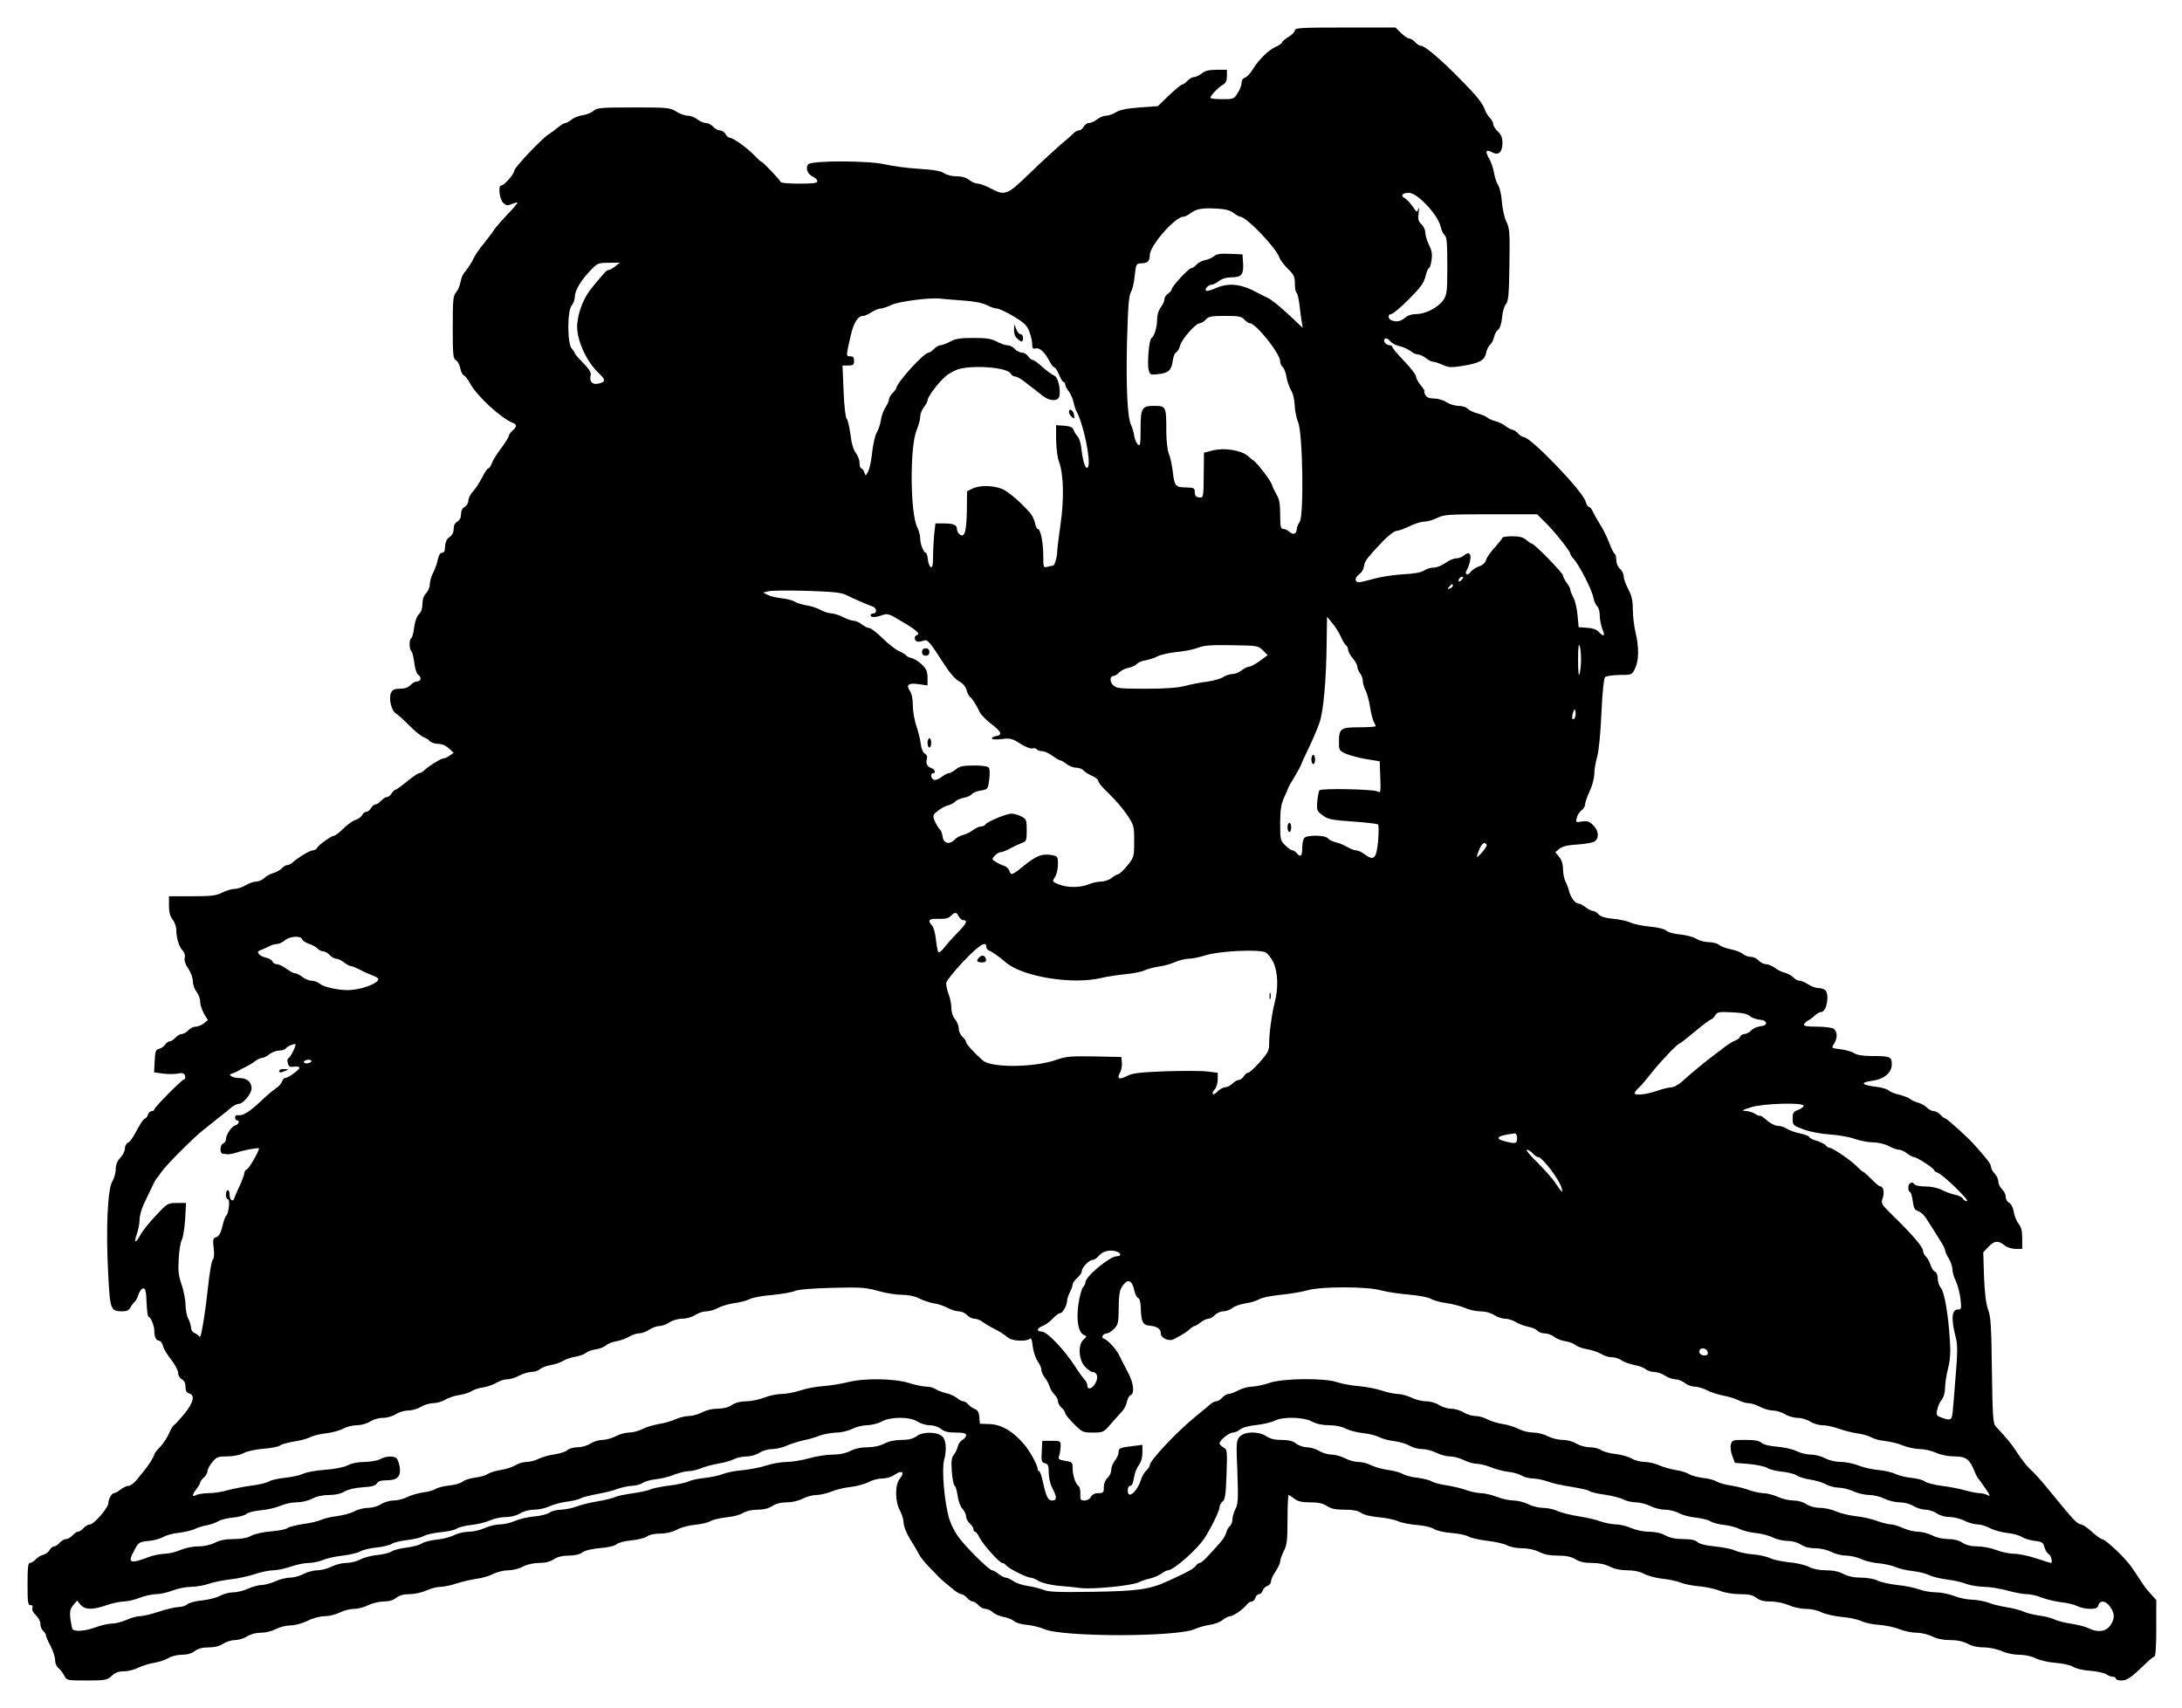 <?xml version="1.0" standalone="no"?>
<!DOCTYPE svg PUBLIC "-//W3C//DTD SVG 20010904//EN"
 "http://www.w3.org/TR/2001/REC-SVG-20010904/DTD/svg10.dtd">
<svg version="1.0" xmlns="http://www.w3.org/2000/svg"
 width="1188pt" height="930pt" viewBox="0 0 1188 930"
 preserveAspectRatio="xMidYMid meet">
<g transform="translate(0,930) scale(0.1,-0.1)"
fill="#000000" stroke="none">
<path d="M7050 9135 c0 -9 -16 -25 -35 -36 -19 -12 -35 -25 -35 -30 0 -5 -15
-15 -32 -23 -39 -16 -94 -69 -128 -125 -14 -22 -33 -42 -42 -44 -11 -3 -18
-15 -18 -27 0 -13 -9 -38 -21 -56 -20 -33 -23 -34 -85 -34 -35 0 -64 3 -64 8
1 12 46 59 69 71 15 9 21 21 21 46 l0 35 -56 0 c-41 0 -63 -5 -81 -20 -14 -11
-33 -20 -43 -20 -9 0 -25 -9 -35 -20 -10 -11 -23 -20 -28 -20 -6 0 -38 -27
-72 -59 l-61 -59 -99 -7 c-68 -5 -108 -13 -129 -26 -17 -11 -42 -19 -54 -19
-13 0 -35 -9 -49 -20 -14 -11 -34 -20 -44 -20 -10 0 -23 -9 -29 -20 -6 -11
-17 -20 -25 -20 -7 0 -20 -6 -28 -14 -7 -8 -40 -37 -73 -64 -32 -28 -108 -98
-168 -156 -123 -119 -134 -124 -214 -81 -26 14 -56 25 -68 25 -12 0 -33 9 -47
20 -16 13 -40 20 -69 20 -25 0 -54 7 -68 17 -17 12 -56 19 -140 24 -64 4 -143
15 -177 23 -84 22 -405 23 -423 1 -16 -20 -3 -54 26 -67 13 -6 24 -17 24 -25
0 -10 -23 -13 -100 -13 -55 0 -100 4 -100 9 0 8 -97 111 -106 111 -2 0 -19 15
-37 34 -36 39 -116 96 -134 96 -7 0 -17 9 -23 20 -6 11 -20 20 -30 20 -11 0
-28 9 -37 20 -10 11 -27 20 -39 20 -12 0 -33 9 -47 20 -14 11 -37 20 -52 20
-15 0 -44 10 -64 23 -34 21 -46 22 -232 22 -175 0 -199 -2 -217 -18 -11 -10
-37 -21 -58 -24 -22 -3 -50 -14 -63 -25 -13 -10 -28 -18 -33 -18 -6 0 -23 -10
-38 -22 -15 -13 -38 -30 -51 -38 -40 -25 -189 -183 -189 -199 0 -18 -55 -81
-71 -81 -18 0 -10 -76 11 -95 17 -15 24 -16 46 -6 15 6 28 10 31 8 2 -3 -22
-31 -53 -63 -31 -33 -64 -70 -73 -84 -8 -14 -34 -47 -56 -75 -23 -27 -46 -61
-53 -75 -15 -32 -33 -59 -53 -83 -9 -10 -19 -34 -22 -54 -4 -19 -14 -44 -24
-55 -16 -18 -18 -41 -18 -190 0 -149 2 -171 17 -179 10 -5 20 -25 24 -44 3
-18 12 -36 20 -39 7 -3 22 -22 33 -43 36 -68 168 -190 234 -216 22 -8 22 -20
-3 -42 -11 -10 -20 -23 -20 -29 0 -6 -19 -36 -41 -66 -23 -30 -46 -67 -51 -82
-6 -16 -14 -28 -19 -28 -5 0 -20 -22 -34 -49 -13 -27 -36 -62 -50 -77 -14 -15
-25 -37 -25 -50 0 -13 -9 -28 -20 -34 -13 -7 -20 -21 -20 -40 0 -19 -7 -33
-20 -40 -13 -7 -20 -21 -20 -40 0 -18 -8 -34 -22 -44 -19 -13 -24 -28 -27 -73
-1 -7 -8 -13 -16 -13 -8 0 -17 -14 -21 -35 -3 -19 -15 -52 -25 -72 -11 -21
-19 -50 -19 -65 0 -15 -9 -37 -20 -48 -13 -13 -20 -33 -20 -58 0 -25 -7 -45
-19 -56 -12 -11 -21 -38 -26 -71 -3 -30 -11 -57 -16 -60 -12 -8 -12 -58 1 -71
5 -5 12 -34 16 -64 3 -30 13 -59 20 -63 20 -12 17 -37 -4 -37 -11 0 -27 -9
-37 -20 -12 -13 -31 -20 -57 -20 -30 0 -41 -5 -49 -22 -14 -31 2 -98 26 -112
10 -6 44 -36 74 -67 31 -31 66 -59 78 -63 11 -4 27 -13 33 -21 7 -8 27 -15 45
-15 20 0 42 -9 58 -24 l27 -25 -22 -15 c-12 -9 -28 -16 -35 -16 -13 0 -79 -41
-104 -65 -9 -8 -21 -15 -27 -15 -6 0 -36 -20 -66 -45 -31 -25 -59 -45 -63 -45
-5 0 -14 -9 -21 -20 -7 -11 -18 -20 -26 -20 -7 0 -21 -9 -31 -20 -10 -11 -24
-20 -31 -20 -7 0 -18 -9 -24 -20 -6 -11 -17 -20 -25 -20 -8 0 -19 -8 -24 -19
-6 -10 -21 -21 -34 -25 -14 -3 -43 -24 -66 -46 -22 -22 -45 -40 -51 -40 -14 0
-84 -49 -93 -66 -4 -8 -15 -14 -24 -14 -16 0 -83 -41 -111 -67 -7 -7 -20 -13
-27 -13 -8 0 -22 -8 -32 -19 -10 -10 -30 -21 -46 -25 -15 -4 -36 -15 -47 -26
-11 -11 -31 -20 -45 -20 -13 0 -39 -9 -57 -20 -18 -11 -46 -20 -61 -20 -15 0
-45 -9 -67 -20 -33 -17 -59 -20 -165 -20 l-125 0 0 -51 c0 -36 6 -58 20 -76
11 -14 20 -40 20 -57 0 -43 15 -93 35 -112 10 -11 14 -26 11 -39 -4 -15 3 -35
19 -59 14 -20 25 -51 25 -69 0 -18 9 -43 20 -57 11 -14 20 -38 20 -55 0 -16
10 -46 21 -65 l21 -34 -22 -18 c-12 -10 -32 -18 -45 -18 -12 0 -30 -9 -40 -20
-10 -11 -26 -20 -35 -20 -9 0 -25 -9 -35 -20 -10 -11 -24 -20 -31 -20 -7 0
-19 -8 -26 -19 -7 -10 -22 -20 -33 -22 -17 -4 -20 -14 -23 -66 l-3 -62 45 -6
c25 -4 62 -4 81 -1 28 6 37 3 42 -10 4 -11 1 -20 -6 -22 -17 -6 -161 -152
-161 -163 0 -5 -6 -9 -14 -9 -8 0 -18 -9 -21 -20 -3 -11 -10 -20 -15 -20 -5 0
-20 -19 -32 -41 -41 -74 -46 -82 -62 -91 -9 -5 -16 -19 -16 -32 0 -13 -11 -35
-25 -50 -17 -18 -25 -39 -25 -63 0 -20 -9 -50 -19 -67 -25 -42 -35 -257 -22
-500 10 -199 13 -206 78 -206 23 0 36 6 44 23 7 12 17 25 22 29 6 3 15 21 21
40 6 18 18 33 26 33 12 0 16 -17 18 -77 2 -43 6 -78 11 -78 11 0 31 -47 31
-75 0 -34 10 -55 26 -55 7 0 17 -12 21 -27 3 -16 24 -50 45 -76 21 -27 38 -59
38 -73 0 -13 9 -28 20 -34 13 -7 20 -21 20 -41 0 -22 5 -32 20 -36 33 -9 24
-49 -26 -111 -26 -31 -51 -59 -56 -61 -5 -2 -18 -22 -28 -46 -10 -23 -32 -57
-49 -74 -17 -17 -31 -36 -31 -41 0 -9 -33 -62 -57 -90 -7 -8 -24 -30 -39 -48
-14 -17 -34 -32 -44 -32 -9 0 -29 -9 -43 -20 -14 -11 -30 -20 -36 -20 -13 0
-31 -33 -31 -55 0 -24 -79 -115 -99 -115 -10 0 -26 -9 -36 -20 -10 -11 -23
-20 -30 -20 -7 0 -20 -9 -30 -20 -10 -11 -26 -20 -35 -20 -9 0 -25 -9 -35 -20
-10 -11 -24 -20 -31 -20 -7 0 -18 -9 -24 -20 -6 -11 -21 -22 -35 -26 -13 -3
-31 -14 -41 -25 -9 -10 -23 -19 -31 -19 -10 0 -13 -25 -13 -115 0 -99 2 -115
16 -115 11 0 14 -5 10 -16 -3 -9 4 -24 19 -38 14 -13 25 -34 25 -48 0 -14 7
-31 15 -38 8 -7 15 -18 15 -24 0 -6 11 -32 25 -58 14 -26 25 -61 25 -77 0 -17
8 -36 18 -43 9 -7 23 -25 31 -40 14 -28 15 -28 123 -28 102 0 111 2 136 25 19
18 38 25 67 25 23 0 58 9 79 20 21 10 59 22 84 26 26 4 60 15 77 25 17 11 49
19 75 19 29 0 54 7 70 20 17 13 41 20 75 20 33 0 60 7 80 20 17 11 46 20 65
20 19 0 49 9 65 20 19 12 47 20 75 20 26 0 61 9 83 20 20 11 56 20 79 20 25 0
64 11 93 25 29 15 68 25 93 25 23 0 60 9 82 20 22 11 56 20 77 20 22 0 56 9
78 20 22 11 59 20 83 20 29 0 53 7 69 20 18 14 41 20 73 20 26 0 67 9 91 20
24 11 59 20 77 20 18 0 58 8 90 19 31 10 80 21 108 25 27 3 68 15 89 26 22 11
59 20 82 20 24 0 60 9 80 20 23 12 57 20 88 20 33 0 60 7 80 20 20 13 47 20
80 20 32 0 60 6 75 17 15 11 53 20 97 24 44 3 80 12 90 21 10 9 46 18 80 21
34 3 72 12 85 21 13 10 43 16 73 16 32 0 65 8 90 21 21 12 66 24 100 27 33 3
70 12 82 19 12 8 51 17 85 21 35 3 76 13 93 24 18 11 49 18 80 18 33 0 60 7
80 20 19 13 47 20 78 20 28 0 64 8 87 20 22 11 55 20 75 20 20 0 57 9 83 19
26 11 73 22 105 25 32 4 74 15 95 26 20 11 54 20 75 20 24 0 51 8 69 21 38 27
57 13 28 -21 -28 -32 -28 -125 0 -175 11 -20 20 -50 20 -68 1 -19 15 -55 35
-87 19 -30 40 -66 47 -80 6 -14 30 -44 52 -67 23 -23 46 -48 53 -55 11 -12 38
-36 92 -79 13 -10 29 -19 36 -19 7 0 20 -9 30 -20 10 -11 24 -20 32 -20 7 0
21 -9 30 -20 10 -11 27 -20 38 -20 12 0 30 -8 41 -19 11 -10 38 -21 59 -25 22
-4 48 -15 57 -23 10 -9 41 -18 70 -20 29 -3 71 -13 93 -23 99 -44 721 -44 820
0 22 10 59 20 82 23 23 3 54 14 69 26 15 12 33 21 41 21 17 0 73 38 91 63 7 9
19 17 27 17 7 0 17 9 20 20 3 11 12 20 20 20 8 0 16 9 20 19 3 11 15 23 26 26
10 4 19 14 19 24 0 10 11 35 25 55 14 20 25 45 25 54 0 10 9 35 20 57 17 33
20 59 20 172 0 73 3 133 6 133 3 0 17 -9 31 -20 19 -15 41 -20 87 -20 44 0 69
-6 91 -20 22 -15 47 -20 95 -20 46 0 73 -5 90 -17 15 -11 53 -20 95 -24 39 -3
86 -13 105 -21 19 -9 65 -18 102 -21 40 -3 79 -12 94 -21 14 -10 56 -20 97
-23 40 -3 81 -12 92 -19 11 -7 56 -18 100 -23 44 -5 94 -16 110 -25 17 -9 54
-16 83 -16 33 0 68 -8 92 -20 27 -14 59 -20 102 -20 45 0 72 -6 96 -20 22 -14
50 -20 90 -20 38 0 71 -7 97 -20 25 -13 59 -20 95 -20 36 0 68 -7 91 -19 20
-11 65 -23 100 -27 35 -3 80 -13 99 -21 19 -8 64 -17 100 -20 36 -3 87 -14
113 -24 28 -12 73 -19 111 -19 48 0 69 -5 89 -20 18 -14 41 -20 79 -20 31 0
71 -9 97 -20 24 -11 65 -20 92 -20 29 0 66 -8 87 -19 20 -10 70 -21 110 -25
41 -3 88 -14 105 -22 17 -9 61 -19 97 -21 36 -3 86 -13 112 -24 26 -10 67 -19
93 -19 26 0 63 -9 85 -20 26 -13 59 -20 97 -20 39 0 71 -7 96 -20 23 -13 56
-20 89 -20 31 0 71 -9 97 -20 25 -12 65 -20 95 -20 31 0 67 -8 89 -19 21 -11
69 -22 108 -25 41 -3 82 -12 97 -22 14 -9 54 -19 91 -21 36 -3 76 -11 88 -19
12 -8 29 -14 38 -14 8 0 15 -4 15 -10 0 -5 13 -10 30 -10 31 0 55 17 127 87
24 24 47 43 53 43 6 0 10 57 10 154 l0 154 -27 30 c-16 16 -38 44 -50 63 -12
19 -36 55 -54 81 -32 50 -146 158 -165 158 -6 0 -31 18 -55 40 -24 22 -51 40
-59 40 -18 0 -44 27 -140 145 -85 104 -94 114 -139 158 -18 17 -49 57 -68 87
-32 49 -56 79 -116 142 -16 17 -18 47 -22 306 -3 240 -6 294 -21 332 -11 31
-18 86 -22 178 l-4 133 28 30 c33 34 52 36 87 9 14 -12 40 -20 61 -20 l36 0 0
56 c0 41 -5 63 -20 81 -11 14 -23 43 -26 65 -4 23 -14 43 -25 49 -11 5 -19 20
-19 33 0 13 -9 31 -20 41 -11 10 -20 29 -20 42 0 12 -9 32 -20 43 -11 11 -20
28 -20 38 0 14 -25 46 -98 127 -33 36 -143 135 -150 135 -5 0 -17 9 -27 20
-10 11 -26 20 -37 20 -10 0 -27 9 -38 20 -11 11 -32 22 -47 26 -16 4 -35 13
-43 20 -8 7 -35 17 -58 23 -24 5 -51 16 -60 24 -9 8 -41 17 -71 20 -76 9 -85
23 -19 32 67 9 108 44 108 91 0 40 -11 44 -106 44 -50 0 -82 5 -98 15 -13 9
-47 18 -75 22 -51 6 -51 6 -36 29 21 32 19 71 -4 84 -11 5 -52 10 -91 10 -53
0 -71 3 -68 13 3 6 14 17 25 22 11 6 27 18 37 28 10 9 24 17 32 17 29 0 46 94
22 118 -7 7 -23 12 -37 12 -15 0 -39 9 -56 20 -16 11 -38 20 -47 20 -10 0 -25
8 -35 19 -10 10 -31 21 -47 25 -16 4 -41 16 -54 27 -14 10 -35 19 -47 19 -12
0 -30 9 -40 20 -10 11 -29 20 -43 20 -14 0 -33 7 -43 16 -10 9 -39 20 -65 25
-26 5 -55 16 -64 24 -9 8 -34 15 -56 15 -21 0 -53 8 -69 19 -17 10 -56 20 -88
23 -31 2 -65 12 -74 20 -11 10 -48 19 -93 23 -41 4 -88 14 -103 22 -15 7 -57
17 -92 20 -44 4 -70 12 -81 24 -10 11 -24 19 -31 19 -8 0 -26 9 -40 20 -14 11
-31 20 -38 20 -18 0 -42 31 -51 64 -4 16 -13 41 -20 55 -8 14 -14 45 -14 67 0
27 -7 51 -21 68 l-21 26 23 19 c17 13 45 20 101 23 42 3 84 10 92 18 24 19 19
58 -10 87 -21 21 -32 24 -61 20 -34 -6 -35 -5 -28 21 3 14 15 32 26 40 10 7
19 21 19 32 0 10 11 42 25 72 14 29 25 71 25 93 0 22 7 65 16 95 9 33 18 127
23 238 5 113 13 188 20 195 6 6 41 11 78 12 67 0 68 0 85 35 21 43 22 115 3
195 -8 33 -15 89 -15 125 0 50 -6 76 -25 112 -14 26 -25 58 -25 70 0 13 -9 31
-20 41 -12 10 -20 29 -20 46 0 17 -4 32 -9 36 -5 3 -19 30 -30 60 -11 30 -33
74 -48 97 -15 24 -33 55 -40 71 -7 15 -17 27 -22 27 -6 0 -14 13 -18 29 -15
56 -299 351 -337 351 -7 0 -21 9 -31 20 -10 11 -24 20 -30 20 -7 0 -23 9 -37
19 -13 11 -38 23 -54 27 -16 4 -36 12 -44 19 -8 7 -34 18 -56 24 -23 6 -47 18
-54 26 -7 8 -29 15 -49 15 -20 0 -49 9 -66 20 -16 11 -47 20 -67 20 -27 0 -40
6 -48 20 -6 11 -8 20 -4 20 3 0 -6 14 -20 31 -14 17 -26 38 -26 48 0 9 -29 48
-65 85 -36 37 -65 72 -65 77 0 5 -6 9 -14 9 -21 0 -40 26 -25 36 7 4 19 -2 28
-14 9 -11 32 -23 51 -27 19 -4 46 -16 59 -26 13 -11 31 -19 41 -19 10 0 29 -9
43 -20 14 -11 32 -20 41 -20 8 0 31 -8 51 -17 30 -14 45 -15 104 -6 94 15 124
30 132 71 4 18 13 38 22 45 8 7 18 25 21 41 4 17 14 35 23 41 9 7 18 33 21 66
2 30 12 62 21 73 13 15 17 50 19 214 3 179 1 199 -17 236 -11 23 -21 70 -24
107 -2 36 -12 77 -20 90 -9 13 -19 44 -23 69 -4 24 -16 59 -27 78 -23 39 -17
51 18 32 34 -18 55 1 55 52 0 29 -7 45 -25 62 -14 13 -25 31 -25 40 0 9 -9 25
-19 35 -10 10 -22 30 -26 42 -12 36 -42 74 -135 168 -105 107 -192 181 -212
181 -8 0 -23 9 -33 20 -10 11 -24 20 -32 20 -8 0 -28 14 -45 30 l-30 30 -274
0 c-240 0 -274 -2 -274 -15z m693 -927 c55 -51 92 -105 102 -146 3 -17 13 -36
21 -43 11 -9 14 -44 14 -165 0 -141 -2 -157 -21 -187 -27 -40 -97 -77 -147
-77 -25 0 -48 -7 -62 -20 -24 -20 -46 -25 -74 -14 -20 8 -21 34 -1 34 8 0 51
36 95 80 64 64 82 89 91 125 6 25 15 45 19 45 4 0 11 19 14 43 5 32 2 53 -14
84 -11 23 -20 53 -20 67 0 14 -9 34 -21 45 -17 16 -20 27 -15 63 3 24 2 33 -2
21 -7 -22 -8 -21 -31 13 -13 19 -33 40 -43 45 -25 13 -13 29 21 29 19 0 43
-14 74 -42z m-1026 -68 c14 -11 30 -20 35 -20 34 0 197 -170 214 -223 4 -12
24 -38 45 -60 34 -32 39 -44 39 -82 0 -24 4 -46 9 -49 5 -3 11 -29 15 -58 3
-29 9 -71 12 -93 l7 -40 -78 73 c-43 40 -92 80 -109 88 -17 8 -42 21 -56 28
-91 51 -160 58 -231 27 -24 -11 -47 -17 -52 -14 -11 7 12 33 30 33 8 0 26 9
40 20 17 13 41 20 68 20 54 0 67 16 63 77 l-3 48 -69 3 c-51 2 -73 -1 -85 -12
-10 -9 -31 -19 -49 -22 -17 -3 -39 -15 -48 -25 -9 -11 -22 -19 -28 -19 -14 0
-106 -100 -106 -114 0 -6 -9 -17 -20 -24 -11 -7 -20 -21 -20 -31 0 -10 -9 -30
-20 -44 -12 -16 -20 -40 -20 -65 0 -43 -15 -93 -31 -103 -13 -7 -24 -138 -15
-174 7 -26 10 -27 53 -22 55 6 71 21 78 72 2 21 11 43 19 47 8 4 17 21 21 36
7 33 85 122 107 122 8 0 23 9 33 20 15 17 31 20 105 20 74 0 90 -3 105 -20 10
-11 23 -20 30 -20 33 0 165 -166 165 -207 0 -11 6 -26 14 -32 7 -6 17 -30 20
-53 4 -23 15 -56 25 -73 11 -17 19 -52 20 -82 1 -28 9 -69 18 -90 26 -56 33
-511 9 -545 -9 -12 -16 -30 -16 -40 0 -25 -19 -32 -39 -14 -10 9 -25 16 -34
16 -14 0 -17 12 -17 78 0 58 -5 85 -19 108 -10 17 -22 41 -26 55 -7 23 -79
117 -100 131 -5 3 -20 15 -32 26 -36 31 -128 45 -188 30 l-50 -13 -1 -90 c-1
-156 -1 -157 -26 -153 -17 2 -23 10 -23 28 0 23 -4 25 -49 26 -57 1 -62 8 -71
88 -4 34 -13 76 -21 95 -8 20 -14 70 -14 125 0 134 -2 136 -66 136 -68 0 -74
-10 -74 -131 0 -79 -2 -90 -15 -79 -8 7 -17 28 -20 49 -3 20 -11 44 -16 55
-20 36 -29 203 -23 451 5 195 10 255 21 274 8 13 18 53 21 90 7 62 8 66 33 67
38 1 49 12 49 45 0 51 138 209 183 209 8 0 25 9 39 19 30 24 66 30 146 25 44
-2 71 -10 89 -24z m-3367 -290 c-14 -11 -30 -20 -36 -20 -11 0 -21 -11 -90
-95 -45 -55 -74 -125 -81 -197 -8 -78 45 -201 117 -270 34 -32 37 -43 14 -52
-43 -17 -68 1 -58 41 4 14 -8 33 -40 66 -25 25 -46 49 -46 53 0 4 -8 16 -17
26 -25 28 -25 208 0 235 9 11 17 33 17 49 0 33 35 91 89 146 34 35 40 37 96
37 l60 1 -25 -20z m1890 -186 c62 -4 108 -13 132 -25 21 -11 46 -19 56 -19 11
0 51 -19 90 -42 58 -35 74 -50 86 -83 9 -23 16 -53 16 -69 0 -23 4 -27 19 -23
22 5 50 -21 75 -70 9 -18 21 -33 26 -33 6 0 17 -18 26 -40 9 -22 20 -40 25
-40 5 0 9 -6 9 -14 0 -7 8 -24 19 -37 10 -13 22 -40 26 -59 4 -19 11 -41 16
-50 37 -66 78 -261 64 -300 -11 -26 -28 18 -36 87 -3 35 -13 69 -22 77 -9 9
-18 25 -22 35 -4 14 -17 20 -50 23 l-45 3 0 -80 c1 -45 7 -97 16 -120 25 -67
28 -206 8 -340 -9 -66 -18 -133 -18 -150 -2 -35 -14 -75 -24 -75 -4 0 -17 -3
-29 -6 -22 -6 -23 -4 -23 62 0 72 -15 144 -30 144 -4 0 -12 15 -15 33 -4 17
-15 40 -24 51 -53 62 -125 123 -158 135 -50 19 -121 19 -158 1 l-30 -15 -1
-108 c-2 -113 -13 -148 -40 -126 -8 6 -14 19 -14 29 0 22 -19 30 -74 30 l-43
0 -7 -61 c-3 -34 -6 -89 -6 -121 0 -43 -3 -59 -12 -56 -7 3 -14 21 -16 41 -2
20 -7 37 -11 37 -12 0 -31 48 -31 79 0 15 -7 42 -16 60 -39 78 -41 442 -3 530
10 24 19 56 19 71 0 15 9 39 20 53 11 14 20 30 20 37 0 19 55 92 96 129 24 21
57 38 84 44 94 20 254 4 272 -26 5 -10 16 -17 25 -17 8 0 29 -11 47 -25 17
-14 40 -31 51 -39 11 -9 35 -27 52 -41 38 -31 86 -31 91 -1 8 39 -9 105 -28
111 -10 3 -38 24 -62 45 -24 22 -49 40 -55 40 -7 0 -18 9 -25 20 -7 11 -22 20
-34 20 -11 0 -29 9 -39 20 -10 11 -28 20 -39 20 -12 0 -38 9 -59 20 -29 16
-56 20 -127 20 -71 0 -98 -4 -127 -20 -21 -11 -45 -20 -54 -20 -9 0 -24 -9
-34 -20 -10 -11 -23 -20 -29 -20 -26 0 -176 -166 -176 -194 0 -3 -9 -15 -20
-26 -11 -11 -20 -27 -20 -35 0 -9 -9 -28 -19 -43 -10 -15 -22 -46 -25 -70 -4
-24 -14 -54 -23 -68 -8 -13 -19 -60 -24 -103 -4 -44 -14 -92 -22 -107 -14 -27
-15 -27 -21 -6 -4 12 -12 22 -17 22 -5 0 -9 13 -9 29 0 15 -9 40 -20 54 -13
17 -24 52 -30 103 -6 43 -15 81 -20 84 -6 4 -14 67 -17 148 l-6 142 31 0 c27
0 32 4 32 25 0 19 -5 25 -21 25 -23 0 -24 -2 4 118 15 66 39 102 66 102 9 0
30 9 46 20 17 11 39 20 49 20 10 0 37 9 60 20 40 19 210 41 266 34 14 -2 68
-6 120 -10z m3180 -1215 c50 -50 130 -152 130 -165 0 -4 7 -15 16 -25 33 -36
101 -169 109 -212 4 -20 13 -41 21 -48 8 -6 14 -29 14 -51 0 -21 7 -54 14 -73
17 -39 8 -45 -19 -16 -11 13 -33 21 -64 23 l-46 3 -6 65 c-3 36 -13 79 -22 95
-9 17 -17 36 -17 43 0 8 -9 25 -20 39 -11 14 -20 32 -20 39 0 14 -156 174
-170 174 -4 0 -17 9 -30 20 -17 15 -37 20 -77 20 -29 0 -53 -3 -53 -8 0 -4
-19 -27 -41 -52 -23 -25 -45 -56 -48 -69 -5 -16 -19 -29 -39 -35 -17 -6 -38
-20 -46 -31 -17 -24 -35 -12 -19 13 6 10 14 32 17 49 9 38 -8 52 -33 29 -10
-9 -29 -16 -42 -16 -14 0 -40 -11 -59 -25 -19 -14 -47 -25 -62 -25 -16 0 -40
-7 -54 -16 -16 -11 -55 -18 -117 -21 -50 -3 -121 -14 -156 -24 -35 -10 -72
-19 -82 -19 -25 0 -24 25 2 44 12 8 23 27 25 41 3 29 15 45 103 138 31 32 64
57 76 57 11 0 43 12 70 25 28 14 64 25 80 25 17 0 48 9 70 20 36 18 59 20 292
20 l252 0 51 -51z m-460 -304 c-7 -9 -15 -13 -17 -11 -7 7 7 26 19 26 6 0 6
-6 -2 -15z m-50 -34 c0 -5 -7 -12 -16 -15 -14 -5 -15 -4 -4 9 14 17 20 19 20
6z m-3300 -52 c38 -19 114 -52 143 -62 21 -8 23 -37 2 -37 -8 0 -15 -4 -15
-10 0 -13 26 -13 64 1 28 10 38 7 108 -36 81 -48 100 -66 80 -73 -16 -5 -15
-29 1 -35 6 -2 22 0 34 4 24 9 28 4 118 -134 26 -41 57 -76 76 -86 21 -11 36
-29 41 -47 4 -16 13 -34 20 -39 13 -10 30 -38 54 -85 7 -14 36 -43 64 -64 53
-40 59 -59 22 -64 -12 -2 -22 -8 -22 -13 0 -5 22 -7 53 -3 47 6 58 3 102 -25
28 -18 56 -29 66 -26 10 3 20 1 24 -5 3 -5 16 -10 29 -10 12 0 37 -11 56 -25
19 -14 38 -25 43 -25 5 0 20 -9 34 -20 14 -11 38 -20 53 -20 15 0 33 -7 40
-16 8 -8 28 -21 47 -29 18 -8 33 -20 33 -28 0 -8 26 -39 58 -69 32 -30 76 -81
98 -114 38 -57 39 -61 39 -145 0 -85 -1 -87 -38 -133 -21 -25 -43 -46 -49 -46
-5 0 -21 -9 -35 -20 -14 -11 -40 -20 -58 -20 -18 0 -49 -7 -68 -15 -46 -19
-118 -19 -163 0 -36 15 -36 15 -20 40 9 13 16 44 16 69 0 43 -1 44 -38 51 -49
8 -81 -5 -149 -60 -62 -51 -69 -53 -78 -26 -3 11 -16 23 -28 27 -12 3 -33 13
-45 21 -23 14 -23 15 -6 34 9 10 24 19 32 19 8 0 31 9 51 20 20 11 48 24 64
30 25 9 27 13 27 69 0 57 -2 61 -30 76 -16 8 -40 15 -53 15 -28 0 -132 -44
-142 -59 -3 -6 -14 -11 -24 -11 -10 0 -29 -9 -43 -19 -13 -11 -38 -23 -54 -27
-16 -4 -37 -15 -47 -26 -28 -29 -61 -20 -65 17 -2 17 -9 35 -16 40 -6 6 -18
25 -26 43 -13 32 -12 35 16 57 16 13 41 27 56 30 15 4 32 13 38 20 7 8 27 17
46 21 18 3 39 12 45 20 6 8 29 17 50 20 37 6 38 7 45 61 4 34 3 58 -4 65 -6 6
-42 11 -81 10 -56 0 -76 -4 -97 -21 -15 -12 -32 -21 -39 -21 -7 0 -24 -9 -39
-21 -15 -11 -33 -18 -41 -15 -17 6 -21 36 -5 36 17 0 11 20 -7 27 -25 9 -33
24 -27 49 4 14 0 25 -11 31 -10 6 -19 27 -22 54 -3 24 -14 68 -24 97 -10 29
-19 79 -19 110 0 36 -6 66 -16 80 -23 33 -9 45 47 37 l49 -7 0 42 c0 32 -6 48
-29 70 -16 16 -40 32 -55 36 -14 3 -29 10 -32 15 -3 5 -20 15 -37 23 -18 7
-58 38 -90 69 -32 32 -65 57 -73 57 -9 0 -27 9 -41 20 -14 11 -34 20 -45 20
-10 0 -36 9 -58 20 -22 11 -50 20 -62 20 -13 0 -39 8 -58 18 -19 11 -54 22
-78 26 -24 3 -53 13 -65 20 -12 8 -45 16 -74 19 -29 3 -63 12 -75 19 l-23 12
30 7 c17 4 111 5 210 2 144 -5 187 -9 215 -24z m2690 -225 c10 -23 23 -45 29
-48 6 -4 11 -15 11 -24 0 -9 11 -30 25 -46 14 -16 25 -37 25 -46 0 -9 7 -25
15 -36 8 -10 15 -29 15 -42 0 -13 7 -36 15 -51 8 -16 19 -56 24 -89 5 -34 15
-70 20 -81 6 -11 11 -22 11 -25 0 -3 -40 -6 -90 -6 -102 0 -110 -6 -110 -83 0
-43 2 -45 43 -63 23 -9 73 -22 110 -28 l69 -11 3 -87 c3 -84 2 -87 -16 -77
-23 12 -303 18 -315 6 -4 -4 -9 -31 -12 -60 -4 -49 -2 -53 29 -76 29 -22 49
-26 164 -34 71 -5 133 -12 138 -16 4 -4 4 -45 0 -92 -9 -95 -23 -108 -74 -70
-15 12 -36 21 -46 21 -10 0 -32 9 -49 19 -17 10 -45 22 -62 25 -17 4 -36 14
-43 22 -14 17 -110 19 -127 2 -7 -7 -12 -31 -12 -55 0 -45 -9 -53 -30 -28 -7
8 -17 15 -23 15 -6 0 -24 12 -39 27 -27 26 -28 31 -28 120 0 70 5 103 19 135
11 24 22 50 25 58 3 8 17 33 31 55 13 22 30 51 36 65 5 14 27 61 48 105 21 44
46 103 55 130 21 58 37 231 39 433 l2 144 28 -34 c16 -18 37 -52 47 -74z
m1308 -124 c0 -30 -4 -66 -8 -80 -5 -16 -8 10 -8 75 0 64 2 93 8 80 5 -11 8
-45 8 -75z m-1732 49 l26 -26 -43 -32 c-24 -17 -50 -31 -58 -31 -9 0 -27 -9
-41 -20 -14 -11 -36 -20 -50 -20 -14 0 -36 -7 -49 -16 -13 -9 -51 -20 -85 -25
-33 -4 -88 -14 -121 -23 -42 -11 -107 -16 -217 -16 -144 0 -160 2 -178 20 -20
20 -18 50 5 50 6 0 20 9 29 19 10 10 32 22 51 25 18 4 38 13 45 21 7 8 28 17
49 20 20 4 49 13 64 22 16 8 63 19 105 23 43 4 95 15 117 24 31 12 71 15 182
13 139 -2 143 -3 169 -28z m1695 -372 c-13 -13 -15 11 -4 40 7 16 8 15 11 -6
2 -13 -1 -28 -7 -34z m-477 -686 c3 -4 -8 -23 -24 -41 -34 -38 -36 -35 -16 15
15 34 29 44 40 26z m-2874 -391 c6 -11 17 -20 25 -20 26 0 17 -19 -31 -68 -26
-26 -58 -62 -71 -79 -14 -18 -29 -31 -33 -28 -4 2 -10 32 -14 66 -3 35 -13 70
-21 79 -27 30 -18 39 35 37 36 -1 54 3 67 16 22 22 30 22 43 -3z m-3574 -125
c3 -8 21 -19 39 -25 18 -6 39 -18 45 -26 7 -7 20 -14 30 -14 9 0 25 -9 35 -20
10 -11 26 -20 35 -20 10 0 29 -9 43 -20 14 -11 30 -20 37 -20 6 0 28 -9 48
-19 20 -11 52 -25 70 -32 17 -6 32 -15 32 -20 0 -25 -101 -61 -170 -60 -52 0
-130 18 -148 34 -10 9 -30 17 -44 17 -14 0 -37 9 -51 20 -14 11 -31 20 -39 20
-8 0 -29 11 -48 25 -19 14 -42 25 -52 25 -10 0 -21 6 -24 14 -3 8 -18 18 -34
21 -39 9 -59 33 -34 41 11 3 31 12 46 20 14 8 35 14 46 14 11 0 30 9 43 20 28
23 87 27 95 5z m3724 -40 c0 -9 8 -19 18 -22 15 -6 48 -29 92 -66 93 -76 360
-119 515 -82 33 8 94 17 135 21 41 4 87 13 102 21 15 7 49 16 75 20 27 3 67
14 91 25 24 10 58 18 75 18 18 0 61 9 96 20 67 21 273 32 318 16 12 -4 32 -28
45 -54 26 -53 29 -144 8 -221 -15 -57 -31 -175 -30 -226 0 -35 -7 -48 -51 -98
-28 -31 -56 -57 -62 -57 -7 0 -18 -9 -25 -20 -7 -11 -19 -20 -27 -20 -8 0 -24
-9 -35 -20 -11 -11 -29 -20 -40 -20 -10 0 -28 -10 -40 -22 -11 -12 -23 -19
-26 -15 -4 4 0 15 9 25 10 10 17 35 17 55 l0 36 -57 7 c-32 4 -135 4 -230 1
-146 -6 -178 -10 -210 -27 -42 -22 -54 -13 -33 24 6 13 10 36 8 52 l-3 29
-147 3 c-127 2 -155 0 -205 -18 -121 -43 -355 -45 -402 -4 -46 40 -91 90 -91
100 0 6 -9 19 -20 29 -11 10 -20 30 -20 45 0 15 -9 37 -20 50 -12 14 -20 37
-20 61 0 21 -7 56 -16 78 -8 22 -14 49 -12 60 2 12 44 64 93 116 85 89 125
115 125 80z m4156 -377 c11 -9 35 -18 54 -20 46 -4 48 -32 4 -36 -18 -2 -40
-12 -50 -23 -9 -10 -26 -19 -36 -19 -10 0 -21 -7 -24 -15 -3 -8 -16 -17 -27
-21 -12 -4 -35 -18 -52 -31 -16 -13 -39 -30 -50 -38 -48 -35 -133 -105 -175
-143 -27 -26 -55 -42 -70 -42 -14 -1 -50 -9 -80 -20 -57 -20 -120 -26 -120
-12 0 5 9 17 21 28 12 10 44 48 72 84 49 62 143 160 154 160 3 0 40 29 83 65
43 36 82 65 87 65 4 0 14 9 21 21 12 19 21 21 92 17 55 -2 83 -8 96 -20z
m-7930 -192 c-9 -19 -21 -36 -26 -38 -5 -2 -7 -14 -3 -26 5 -20 11 -23 34 -20
17 3 29 0 29 -6 0 -12 -63 -56 -79 -56 -5 0 -12 -9 -16 -19 -3 -11 -18 -27
-33 -37 -15 -10 -51 -40 -79 -67 -63 -60 -102 -84 -125 -79 -11 2 -18 -3 -18
-12 0 -9 5 -16 10 -16 17 0 11 -22 -8 -27 -21 -5 -52 -52 -52 -77 0 -9 -7 -19
-15 -22 -18 -7 -20 -53 -2 -56 6 0 19 -2 27 -3 8 0 31 4 50 10 37 13 120 28
120 22 0 -16 -54 -109 -65 -113 -8 -4 -15 -13 -15 -22 0 -8 -11 -38 -24 -66
-13 -28 -27 -59 -30 -69 -8 -25 -26 -12 -26 19 0 13 -4 24 -10 24 -5 0 -10
-11 -10 -25 0 -14 5 -25 11 -25 13 0 4 -81 -10 -90 -4 -3 -14 -28 -20 -57 -9
-37 -19 -54 -33 -59 -18 -5 -20 -12 -15 -57 4 -28 3 -55 -2 -61 -10 -13 -18
-60 -31 -176 -9 -86 -28 -213 -37 -240 -2 -9 -7 -11 -11 -4 -4 6 -15 13 -24
17 -10 3 -18 17 -18 29 -1 13 -7 34 -15 48 -8 14 -14 48 -15 75 0 28 -10 78
-21 110 -17 49 -20 75 -16 141 2 44 10 91 17 104 7 13 15 63 18 112 l5 88 -50
0 c-49 0 -52 -2 -114 -68 -35 -37 -73 -84 -84 -105 -26 -49 -38 -47 -20 4 8
23 15 58 15 78 0 20 10 56 21 81 12 25 31 65 43 90 12 25 23 47 26 50 3 3 17
21 30 40 24 36 177 189 224 225 14 11 37 29 50 40 13 11 36 29 50 40 15 11 39
30 53 43 14 12 34 22 44 22 23 0 69 56 69 85 0 33 -26 55 -63 55 -18 0 -39 4
-47 10 -12 7 -11 10 5 15 11 4 27 11 35 16 8 5 26 15 40 21 14 7 36 20 49 30
13 10 30 18 38 18 8 0 26 9 40 20 14 11 38 20 54 20 15 0 31 5 34 11 8 11 48
29 54 23 2 -2 -4 -19 -13 -38z m99 -56 c-3 -5 -15 -10 -26 -10 -11 0 -17 5
-14 10 3 6 15 10 26 10 11 0 17 -4 14 -10z m8125 -241 c0 -6 -13 -16 -30 -22
-26 -10 -30 -17 -30 -48 0 -35 2 -37 61 -59 36 -13 95 -24 143 -27 44 -3 105
-13 134 -24 29 -10 74 -19 100 -19 28 0 62 -8 85 -20 20 -11 45 -20 56 -20 10
0 30 -9 44 -20 14 -11 31 -20 37 -20 16 0 110 -61 110 -71 0 -4 9 -10 19 -14
29 -9 179 -155 160 -155 -9 0 -19 6 -22 14 -3 7 -21 16 -39 20 -19 3 -52 15
-73 26 -24 12 -59 20 -92 20 -28 0 -55 5 -58 10 -12 20 -35 10 -35 -15 0 -14
4 -25 9 -25 5 0 11 -22 15 -49 5 -39 11 -50 29 -55 12 -3 31 -20 43 -38 85
-132 104 -164 104 -175 0 -7 9 -27 20 -45 11 -18 20 -45 20 -59 0 -14 8 -43
19 -65 10 -21 21 -65 25 -96 6 -53 5 -58 -14 -58 -35 0 -38 -52 -10 -159 8
-33 8 -80 -1 -185 -6 -78 -13 -167 -16 -198 -5 -62 -9 -65 -61 -47 -28 10 -31
14 -25 42 3 18 14 43 25 56 11 14 18 40 18 64 0 22 7 70 16 105 12 47 15 89
10 156 -8 138 -30 263 -49 284 -9 10 -17 33 -17 51 0 18 -6 34 -15 37 -8 3
-19 21 -25 39 -6 18 -18 39 -26 45 -7 7 -14 20 -14 30 0 20 -60 90 -163 190
-64 63 -67 68 -57 95 11 30 5 65 -12 65 -6 0 -28 18 -49 40 -22 22 -42 40 -45
40 -3 0 -19 13 -35 30 -34 34 -131 100 -146 100 -6 0 -16 6 -22 13 -6 8 -29
19 -51 26 -22 6 -40 16 -40 21 0 4 -23 13 -51 19 -28 6 -60 18 -72 26 -12 8
-33 15 -47 15 -15 0 -41 13 -60 30 -18 16 -36 28 -38 25 -3 -2 -14 2 -26 10
-11 8 -34 15 -51 16 -26 1 -22 4 25 19 64 22 290 29 290 9z m-1560 -173 c0
-33 -7 -35 -60 -22 -69 17 -51 33 48 45 6 0 12 -10 12 -23z m85 -86 c10 -11
23 -20 29 -20 23 0 116 -122 128 -168 9 -32 3 -27 -33 26 -17 26 -63 77 -101
115 -38 37 -63 67 -55 67 8 0 22 -9 32 -20z m-2261 -536 c22 -9 20 -24 -4 -24
-37 0 -170 -110 -170 -141 0 -7 -6 -20 -14 -28 -7 -9 -19 -52 -25 -96 -12 -88
1 -153 33 -165 14 -5 14 -7 -4 -23 -32 -27 -28 -110 7 -148 16 -16 33 -29 39
-29 27 0 36 -28 19 -59 -17 -33 -45 -42 -45 -14 0 9 -7 23 -16 32 -8 9 -30 39
-47 66 -62 96 -156 195 -186 195 -30 0 -26 19 7 31 15 6 39 23 54 40 15 16 33
29 40 29 14 0 38 44 38 69 0 9 7 29 15 45 8 15 15 35 15 42 0 8 11 24 25 36
14 12 25 28 25 37 0 20 40 61 59 61 9 0 25 11 36 25 20 24 64 33 99 19z m92
-211 c4 -19 13 -37 20 -40 9 -3 14 -22 15 -52 2 -78 10 -96 49 -99 41 -4 60
-18 60 -42 0 -26 45 -46 72 -31 47 24 68 38 86 54 10 10 22 17 26 17 4 0 19 9
33 20 14 11 33 20 43 20 9 0 25 9 35 20 10 11 30 20 45 20 15 0 38 8 51 19 13
10 46 21 73 25 27 4 59 14 72 22 12 8 64 19 115 24 52 5 119 16 149 25 75 21
325 21 400 -1 30 -8 99 -19 152 -23 58 -5 107 -15 121 -24 13 -8 50 -18 82
-22 33 -5 77 -16 100 -26 22 -10 60 -19 85 -19 28 0 56 -8 75 -20 17 -11 43
-20 59 -20 16 0 43 -8 60 -19 17 -10 47 -21 67 -25 21 -4 42 -13 49 -21 7 -8
25 -15 40 -15 15 0 38 -8 51 -18 13 -11 41 -22 63 -25 21 -3 46 -13 55 -21 9
-8 37 -18 61 -22 25 -4 59 -15 76 -25 17 -11 44 -19 60 -19 16 0 40 -7 53 -17
13 -9 44 -20 69 -25 25 -4 53 -15 62 -23 9 -8 30 -15 46 -15 16 0 43 -9 59
-20 17 -11 42 -20 56 -20 15 0 38 -9 52 -20 14 -11 38 -20 54 -20 16 0 46 -9
68 -20 21 -11 61 -24 89 -29 28 -5 65 -17 81 -25 17 -9 41 -16 55 -16 14 0 42
-9 63 -20 20 -11 52 -20 69 -20 18 0 48 -9 66 -20 18 -11 49 -20 70 -20 20 0
51 -9 67 -20 17 -11 47 -20 67 -20 21 0 61 -9 90 -19 29 -11 76 -22 103 -26
28 -4 60 -13 73 -21 13 -8 46 -17 75 -20 29 -3 73 -14 99 -25 26 -10 67 -19
91 -19 25 0 64 -9 88 -20 27 -12 66 -20 101 -20 62 0 81 -14 109 -82 7 -18 16
-35 19 -38 4 -3 21 -27 39 -53 27 -39 29 -47 13 -38 -11 6 -31 11 -44 11 -13
0 -48 7 -78 15 -30 9 -88 20 -129 25 -40 5 -81 16 -90 23 -9 8 -41 17 -72 20
-31 3 -71 13 -88 21 -17 9 -59 19 -93 22 -35 3 -84 14 -110 25 -26 10 -68 19
-95 19 -29 0 -63 8 -86 20 -20 11 -55 20 -77 20 -23 0 -57 8 -78 19 -20 10
-68 21 -105 24 -42 3 -75 11 -86 21 -13 12 -37 16 -89 16 -68 0 -72 -1 -78
-25 -4 -14 0 -43 8 -63 l14 -37 75 -6 c42 -4 87 -13 100 -21 13 -9 49 -18 81
-21 31 -3 67 -12 80 -20 12 -9 46 -19 73 -23 28 -4 66 -15 85 -25 19 -11 51
-19 71 -19 20 0 56 -9 80 -20 24 -11 63 -20 87 -20 23 0 60 -9 82 -20 22 -11
59 -20 82 -20 25 0 56 -8 76 -20 18 -11 47 -20 65 -20 17 0 46 -9 62 -20 17
-12 47 -20 70 -20 23 0 58 -9 80 -20 22 -11 53 -20 70 -20 17 0 49 -9 70 -21
22 -11 65 -23 95 -26 30 -3 66 -13 79 -22 13 -8 45 -18 69 -21 40 -4 47 -9 53
-34 5 -17 15 -34 24 -38 13 -8 22 -48 11 -48 -2 0 -38 11 -80 25 -42 14 -97
25 -121 25 -24 0 -67 9 -95 20 -28 11 -74 20 -103 20 -35 0 -62 7 -82 20 -19
13 -47 20 -78 20 -28 0 -64 8 -87 20 -22 11 -56 20 -77 20 -21 0 -58 9 -82 20
-24 11 -54 20 -67 20 -13 0 -47 9 -76 19 -29 11 -82 23 -117 26 -35 4 -82 16
-105 26 -23 10 -61 19 -86 19 -28 0 -56 8 -75 20 -18 12 -47 20 -71 20 -23 0
-61 9 -85 20 -24 11 -60 20 -79 20 -19 1 -53 8 -75 16 -22 9 -67 20 -99 25
-33 5 -69 15 -80 23 -12 7 -45 16 -75 19 -29 4 -63 13 -76 21 -12 8 -44 18
-71 22 -26 4 -66 15 -89 25 -22 10 -58 19 -80 19 -22 0 -54 8 -70 18 -17 10
-56 21 -87 25 -32 3 -68 13 -80 21 -12 9 -41 16 -63 16 -22 0 -54 9 -73 20
-19 12 -50 20 -75 20 -23 0 -59 9 -80 20 -20 11 -56 20 -80 20 -23 0 -58 9
-78 19 -20 11 -58 23 -85 27 -27 4 -65 15 -84 25 -19 11 -49 19 -67 19 -18 0
-47 9 -65 20 -18 11 -49 20 -68 20 -19 0 -48 9 -65 20 -17 11 -47 20 -70 20
-22 0 -58 9 -80 20 -22 11 -55 19 -73 20 -18 0 -58 8 -90 19 -31 10 -88 21
-127 24 -38 3 -90 13 -114 21 -67 24 -298 22 -371 -4 -30 -11 -72 -19 -93 -20
-20 0 -54 -9 -74 -20 -21 -11 -45 -20 -54 -20 -9 0 -24 -9 -34 -20 -10 -11
-25 -20 -33 -20 -9 0 -22 -7 -31 -15 -9 -8 -43 -37 -76 -63 -106 -86 -255
-244 -255 -270 0 -6 -8 -19 -19 -29 -10 -10 -22 -29 -26 -42 -22 -73 -75 -119
-75 -66 0 15 6 25 14 25 9 0 16 16 20 44 4 25 16 56 27 69 12 16 19 41 19 67
l0 43 -56 -7 c-67 -8 -74 -11 -74 -35 0 -10 -9 -30 -20 -44 -11 -14 -20 -37
-20 -51 0 -14 -9 -34 -20 -43 -12 -11 -20 -30 -20 -50 0 -30 -3 -33 -30 -33
-19 0 -33 -7 -40 -20 -6 -12 -21 -20 -35 -20 -22 0 -24 4 -23 36 1 20 -4 39
-10 43 -16 10 -32 58 -32 97 0 32 -2 34 -40 40 -36 6 -40 9 -33 28 4 11 7 35
8 51 0 29 -1 30 -50 30 l-50 0 -3 -58 c-3 -52 -1 -59 17 -64 17 -4 21 -13 21
-52 0 -27 8 -62 20 -84 25 -47 25 -67 0 -67 -24 0 -33 18 -51 98 -7 34 -17 62
-21 62 -4 0 -8 5 -8 10 0 22 -43 100 -76 138 -58 68 -120 105 -184 108 l-55 2
-3 37 c-2 26 -9 38 -26 44 -12 5 -28 16 -35 25 -7 9 -19 16 -26 16 -7 0 -23 8
-36 19 -13 10 -40 22 -59 26 -19 4 -44 14 -55 21 -11 8 -34 14 -51 14 -18 0
-61 9 -96 20 -80 25 -246 27 -333 4 -33 -8 -91 -18 -130 -21 -38 -2 -96 -13
-128 -24 -31 -10 -77 -19 -102 -19 -24 0 -67 -9 -95 -20 -28 -11 -72 -20 -98
-20 -30 0 -58 -7 -77 -20 -19 -13 -47 -20 -78 -20 -28 0 -62 -8 -84 -20 -21
-11 -54 -20 -73 -20 -19 0 -53 -9 -75 -19 -23 -10 -63 -21 -90 -25 -27 -5 -66
-16 -87 -27 -20 -10 -53 -19 -73 -19 -19 0 -52 -9 -72 -20 -21 -11 -54 -20
-73 -20 -19 0 -48 -9 -65 -20 -17 -11 -47 -20 -69 -20 -22 0 -47 -7 -57 -16
-9 -8 -41 -19 -71 -23 -29 -4 -67 -15 -85 -24 -18 -9 -47 -17 -65 -17 -18 0
-47 -8 -63 -19 -17 -10 -53 -21 -80 -25 -26 -4 -58 -14 -70 -22 -12 -8 -44
-17 -71 -20 -27 -4 -57 -13 -66 -22 -10 -8 -41 -17 -70 -20 -29 -3 -62 -11
-74 -18 -11 -8 -43 -17 -70 -20 -27 -4 -66 -15 -86 -25 -21 -11 -54 -19 -75
-19 -21 0 -51 -9 -68 -20 -17 -11 -47 -20 -70 -20 -22 0 -56 -8 -75 -19 -19
-10 -62 -22 -95 -26 -33 -4 -71 -13 -85 -20 -14 -7 -59 -18 -99 -23 -39 -6
-79 -16 -87 -23 -8 -6 -47 -14 -87 -17 -42 -3 -86 -13 -107 -23 -23 -13 -56
-19 -98 -19 -43 0 -75 -6 -102 -20 -24 -12 -59 -20 -92 -20 -31 0 -71 -9 -97
-20 -24 -11 -62 -20 -85 -20 -22 -1 -59 -8 -81 -16 -110 -42 -123 -36 -82 38
22 41 26 43 78 48 30 3 65 13 79 22 14 8 51 19 83 22 32 4 71 13 86 20 15 8
45 17 66 21 22 4 51 14 63 22 13 8 49 17 80 20 32 3 65 12 74 20 9 8 45 17 80
20 35 3 81 14 104 24 22 10 62 19 88 19 27 0 63 8 86 20 25 13 59 20 92 20 34
0 64 7 84 19 19 11 56 20 98 23 50 3 70 8 78 21 6 12 22 17 53 17 59 0 79 21
71 74 -4 22 -12 44 -19 48 -19 12 -60 9 -87 -7 -14 -8 -51 -14 -83 -15 -36 0
-72 -7 -95 -19 -23 -11 -70 -20 -124 -24 -48 -3 -100 -13 -116 -21 -16 -8 -60
-18 -98 -22 -38 -4 -78 -13 -90 -20 -11 -8 -54 -18 -95 -23 -40 -5 -99 -17
-129 -25 -30 -9 -76 -16 -103 -16 -26 0 -57 -5 -68 -10 -25 -14 -24 1 1 33 11
14 20 29 20 35 0 5 9 17 20 27 11 10 20 26 20 36 0 10 12 31 26 48 23 28 32
31 80 31 34 0 69 7 92 19 21 10 68 20 109 23 40 3 79 11 87 17 8 7 42 16 76
22 35 5 75 16 90 24 16 8 55 18 87 21 32 4 74 15 93 26 19 10 53 18 75 18 23
0 53 9 70 20 17 11 47 20 70 20 23 0 53 9 70 20 17 11 47 20 67 20 21 0 52 9
70 20 18 11 48 20 67 20 18 0 48 8 65 19 17 10 51 22 76 25 25 4 55 13 67 21
12 8 41 18 65 21 24 4 57 16 73 26 17 10 42 18 58 18 15 0 44 9 64 20 21 11
51 20 67 20 16 0 37 7 46 15 10 9 35 18 56 22 22 3 53 13 69 23 17 10 47 20
69 23 21 4 46 12 55 20 9 8 33 17 55 20 21 3 46 13 56 22 10 9 35 19 56 22 22
4 53 15 69 25 17 10 41 18 55 18 14 0 39 9 55 20 17 11 41 20 55 20 14 0 39 9
55 20 17 11 47 20 70 20 23 0 53 9 70 20 17 11 44 20 60 20 17 0 46 8 65 19
19 10 60 22 90 26 30 4 68 14 83 22 15 8 69 18 120 22 51 5 106 14 122 21 19
9 94 15 206 18 156 4 183 2 250 -17 41 -12 100 -21 130 -21 34 0 69 -7 92 -19
21 -11 57 -23 80 -27 23 -3 58 -15 77 -25 19 -11 46 -19 61 -19 14 0 34 -9 44
-20 10 -11 28 -20 40 -20 12 0 33 -8 46 -18 13 -10 35 -23 49 -30 43 -22 69
-38 88 -55 21 -19 102 -23 119 -6 7 7 12 -6 16 -43 4 -29 16 -65 27 -80 11
-15 20 -36 20 -46 0 -11 8 -30 19 -43 10 -13 22 -35 26 -49 4 -14 16 -33 26
-43 11 -10 19 -26 19 -36 0 -10 9 -26 20 -36 11 -10 20 -23 20 -30 0 -6 21
-32 47 -58 45 -45 49 -47 104 -47 55 0 58 1 98 48 22 26 50 56 61 68 11 12 23
35 26 52 3 17 12 33 20 36 23 9 16 68 -16 126 -16 30 -37 70 -45 88 -16 35
-64 87 -86 94 -17 6 -2 28 18 28 9 0 26 12 40 26 21 22 23 35 24 112 1 88 6
108 35 137 21 21 41 5 50 -42z m3122 -336 c2 -11 -3 -17 -17 -17 -23 0 -35 15
-26 31 10 15 39 6 43 -14z m-4303 -377 c17 -11 46 -20 66 -20 21 0 47 -8 62
-20 18 -15 40 -20 81 -20 43 0 56 -4 56 -15 0 -8 -9 -19 -20 -25 -11 -6 -23
-23 -26 -38 -4 -15 -13 -35 -22 -44 -11 -14 -14 -34 -10 -89 3 -39 10 -74 15
-78 6 -3 13 -28 17 -55 3 -28 15 -59 26 -71 11 -12 20 -30 20 -42 0 -11 9 -28
20 -38 11 -10 20 -24 20 -32 0 -7 4 -13 9 -13 5 0 16 -15 24 -32 19 -38 109
-138 124 -138 6 0 16 -6 22 -14 14 -17 112 -66 132 -66 8 0 28 -8 44 -18 18
-11 61 -21 105 -26 41 -3 99 -9 129 -13 67 -7 277 14 311 32 14 7 41 16 60 20
19 4 47 16 62 26 14 11 31 19 37 19 30 0 161 115 199 175 39 61 81 148 82 169
0 10 8 24 17 31 13 10 17 36 21 148 4 130 4 135 -17 146 -11 7 -21 16 -21 22
0 17 52 59 73 59 11 0 29 8 39 17 12 10 46 20 88 24 37 4 82 15 99 23 45 24
157 21 204 -4 24 -13 56 -20 92 -20 34 0 70 -7 93 -19 20 -10 62 -21 93 -24
31 -3 71 -13 88 -22 18 -9 55 -19 84 -22 29 -4 66 -15 82 -25 17 -10 47 -18
68 -18 21 0 55 -9 77 -20 22 -11 55 -20 75 -20 20 0 53 -9 75 -20 22 -11 53
-20 70 -20 17 0 52 -9 78 -19 26 -11 69 -22 96 -25 27 -3 60 -13 72 -21 13 -8
40 -15 61 -15 21 -1 56 -8 78 -16 22 -9 80 -22 128 -29 49 -8 94 -18 100 -23
7 -6 44 -15 83 -20 39 -6 85 -17 102 -26 17 -9 48 -16 69 -16 21 0 56 -9 78
-20 22 -11 57 -20 80 -20 22 0 56 -8 75 -18 19 -11 60 -22 92 -25 31 -3 67
-12 80 -20 12 -8 46 -17 75 -20 29 -3 66 -13 84 -22 17 -9 57 -19 88 -22 31
-3 73 -14 93 -24 21 -11 57 -19 80 -19 26 0 55 -8 73 -20 19 -13 47 -20 78
-20 28 0 64 -8 87 -20 22 -11 58 -20 81 -20 24 0 61 -9 83 -19 23 -11 66 -21
96 -23 30 -3 71 -12 90 -20 19 -9 61 -19 93 -22 32 -4 72 -13 89 -22 16 -8 60
-19 96 -24 37 -4 85 -15 107 -24 22 -8 65 -15 95 -16 31 0 88 -9 128 -20 39
-11 87 -20 107 -20 19 0 56 -8 82 -19 26 -10 74 -21 106 -25 32 -3 72 -13 87
-21 16 -8 47 -15 69 -15 31 0 41 4 46 20 9 29 40 25 64 -9 26 -37 26 -65 0
-102 -24 -34 -70 -39 -119 -14 -16 8 -58 19 -93 24 -35 5 -77 16 -93 24 -16 8
-54 17 -84 21 -30 4 -68 14 -85 22 -16 7 -57 18 -90 23 -33 5 -78 16 -100 25
-22 8 -61 15 -87 16 -26 0 -70 9 -98 20 -28 11 -73 20 -99 20 -27 0 -68 7 -92
16 -24 9 -78 20 -120 24 -43 5 -91 16 -107 24 -18 9 -56 16 -89 16 -39 0 -71
7 -96 20 -25 13 -56 20 -95 20 -37 0 -71 7 -94 19 -20 10 -70 22 -110 25 -39
4 -85 14 -100 22 -16 8 -59 18 -96 21 -37 3 -80 13 -97 21 -16 8 -65 18 -108
22 -50 5 -84 13 -95 24 -13 11 -37 16 -78 16 -40 0 -71 6 -97 20 -23 13 -56
20 -89 20 -31 0 -71 9 -97 20 -24 11 -62 20 -85 20 -22 1 -59 8 -81 16 -22 9
-76 21 -120 28 -44 7 -97 20 -117 30 -21 9 -56 16 -78 16 -22 0 -58 9 -80 20
-22 11 -57 20 -79 20 -22 0 -63 9 -91 20 -28 11 -67 20 -88 20 -20 1 -55 8
-77 16 -22 9 -69 20 -105 26 -36 5 -74 15 -85 22 -11 7 -46 16 -78 20 -32 3
-68 13 -80 21 -12 7 -47 17 -77 21 -30 4 -72 15 -92 25 -21 11 -53 19 -73 19
-19 0 -52 9 -72 20 -21 11 -54 20 -73 20 -19 0 -50 9 -68 20 -18 11 -48 20
-66 20 -18 0 -45 9 -59 20 -18 14 -40 20 -79 20 -36 0 -63 6 -83 20 -43 28
-117 27 -145 -2 -19 -21 -20 -30 -13 -192 5 -148 4 -176 -11 -203 -9 -18 -16
-43 -16 -56 0 -14 -6 -30 -14 -36 -8 -7 -17 -23 -20 -37 -4 -14 -20 -40 -36
-57 -16 -18 -44 -49 -63 -69 -19 -21 -39 -38 -45 -38 -6 0 -15 -6 -19 -13 -8
-13 -40 -33 -93 -57 -14 -7 -43 -20 -65 -30 -95 -44 -161 -53 -404 -57 -188
-3 -242 -1 -271 11 -20 8 -58 17 -85 21 -28 4 -62 15 -77 26 -15 10 -34 19
-41 19 -8 0 -26 9 -40 20 -14 11 -29 20 -35 20 -13 0 -101 84 -161 153 -35 41
-56 79 -72 125 -26 82 -43 270 -29 321 14 51 12 103 -5 125 -23 30 -106 34
-143 7 -22 -15 -45 -21 -84 -21 -34 0 -68 -7 -93 -20 -25 -13 -59 -20 -93 -20
-33 0 -67 -7 -92 -20 -26 -13 -59 -20 -97 -20 -32 0 -90 -9 -128 -20 -38 -11
-94 -20 -122 -20 -29 0 -79 -9 -110 -19 -32 -11 -91 -22 -131 -26 -40 -3 -88
-13 -107 -21 -19 -8 -63 -17 -98 -21 -34 -3 -74 -12 -88 -19 -14 -7 -63 -18
-108 -23 -45 -6 -90 -15 -101 -21 -10 -5 -54 -15 -97 -21 -42 -6 -86 -15 -96
-21 -11 -5 -54 -16 -96 -23 -42 -7 -94 -20 -116 -29 -22 -8 -58 -15 -80 -16
-22 0 -51 -7 -63 -16 -13 -9 -51 -18 -85 -21 -34 -3 -80 -14 -103 -24 -22 -10
-59 -19 -81 -19 -22 0 -60 -9 -84 -20 -24 -11 -63 -20 -87 -20 -23 0 -59 -8
-80 -19 -20 -10 -62 -21 -94 -24 -31 -3 -67 -12 -80 -20 -12 -9 -50 -19 -83
-23 -33 -4 -70 -13 -82 -21 -12 -8 -48 -17 -80 -20 -32 -3 -74 -14 -93 -25
-19 -10 -53 -18 -75 -18 -23 0 -58 -9 -80 -20 -22 -11 -56 -20 -77 -20 -21 0
-55 -9 -75 -20 -21 -11 -54 -20 -74 -20 -20 0 -56 -9 -80 -20 -24 -11 -57 -20
-74 -20 -16 0 -50 -9 -74 -20 -24 -11 -60 -20 -80 -20 -20 0 -52 -8 -71 -18
-19 -11 -64 -22 -99 -26 -36 -3 -72 -13 -81 -21 -9 -8 -30 -15 -47 -15 -17 0
-65 -11 -107 -25 -42 -14 -89 -25 -105 -25 -16 0 -48 -9 -72 -20 -24 -11 -60
-20 -79 -20 -19 0 -59 -9 -88 -20 -56 -21 -117 -26 -127 -10 -3 5 -8 31 -12
57 -4 40 -1 53 16 73 l21 25 19 -23 c24 -28 66 -28 141 -2 30 11 72 19 92 20
21 0 60 9 88 20 28 11 68 20 90 20 22 0 62 9 90 20 28 11 74 20 103 20 29 1
70 8 92 16 22 8 74 19 115 24 41 4 103 18 137 29 34 12 80 21 101 21 21 0 63
9 95 20 31 11 75 20 97 20 22 0 57 7 78 16 20 9 69 20 109 24 40 5 82 15 95
23 13 8 51 17 86 21 34 3 72 12 85 20 12 8 51 17 87 21 35 4 74 14 86 21 12 8
52 17 90 21 38 3 79 12 91 20 12 8 48 17 80 20 32 3 76 14 99 24 22 10 61 19
87 19 29 0 59 8 79 20 20 12 51 20 76 20 24 0 62 8 85 19 23 10 66 22 96 25
30 4 64 12 75 19 12 6 53 16 91 23 39 7 88 19 110 28 22 8 56 15 75 16 20 0
45 7 58 15 12 9 45 18 74 21 29 3 74 14 100 25 26 10 61 19 78 19 17 0 47 7
68 16 20 8 62 20 93 25 32 5 70 16 85 24 16 8 47 15 69 15 23 0 53 9 70 20 17
11 47 20 69 20 21 0 57 8 80 19 23 10 64 23 91 29 28 5 68 17 90 26 22 8 62
15 88 16 27 0 65 9 87 20 22 11 59 20 82 20 24 1 59 9 78 20 49 27 154 27 195
0z"/>
<path d="M5521 7504 c-1 -18 6 -38 17 -47 24 -22 32 -21 32 3 0 11 -6 20 -13
20 -7 0 -18 12 -24 28 l-11 27 -1 -31z"/>
<path d="M5820 7057 c0 -8 7 -21 16 -28 14 -11 15 -10 12 11 -3 26 -28 41 -28
17z"/>
<path d="M5020 5750 c0 -13 7 -20 20 -20 13 0 20 7 20 20 0 13 -7 20 -20 20
-13 0 -20 -7 -20 -20z"/>
<path d="M5050 5255 c0 -14 5 -25 10 -25 6 0 10 11 10 25 0 14 -4 25 -10 25
-5 0 -10 -11 -10 -25z"/>
<path d="M7140 5165 c0 -14 5 -25 10 -25 6 0 10 11 10 25 0 14 -4 25 -10 25
-5 0 -10 -11 -10 -25z"/>
<path d="M7010 4795 c0 -14 5 -25 10 -25 6 0 10 11 10 25 0 14 -4 25 -10 25
-5 0 -10 -11 -10 -25z"/>
<path d="M5332 4088 c-19 -19 -14 -28 14 -28 18 0 25 5 22 17 -4 21 -21 26
-36 11z"/>
<path d="M6912 3875 c0 -16 2 -22 5 -12 2 9 2 23 0 30 -3 6 -5 -1 -5 -18z"/>
<path d="M1520 3470 c0 -12 8 -12 35 0 18 8 17 9 -7 9 -16 1 -28 -3 -28 -9z"/>
</g>
</svg>
